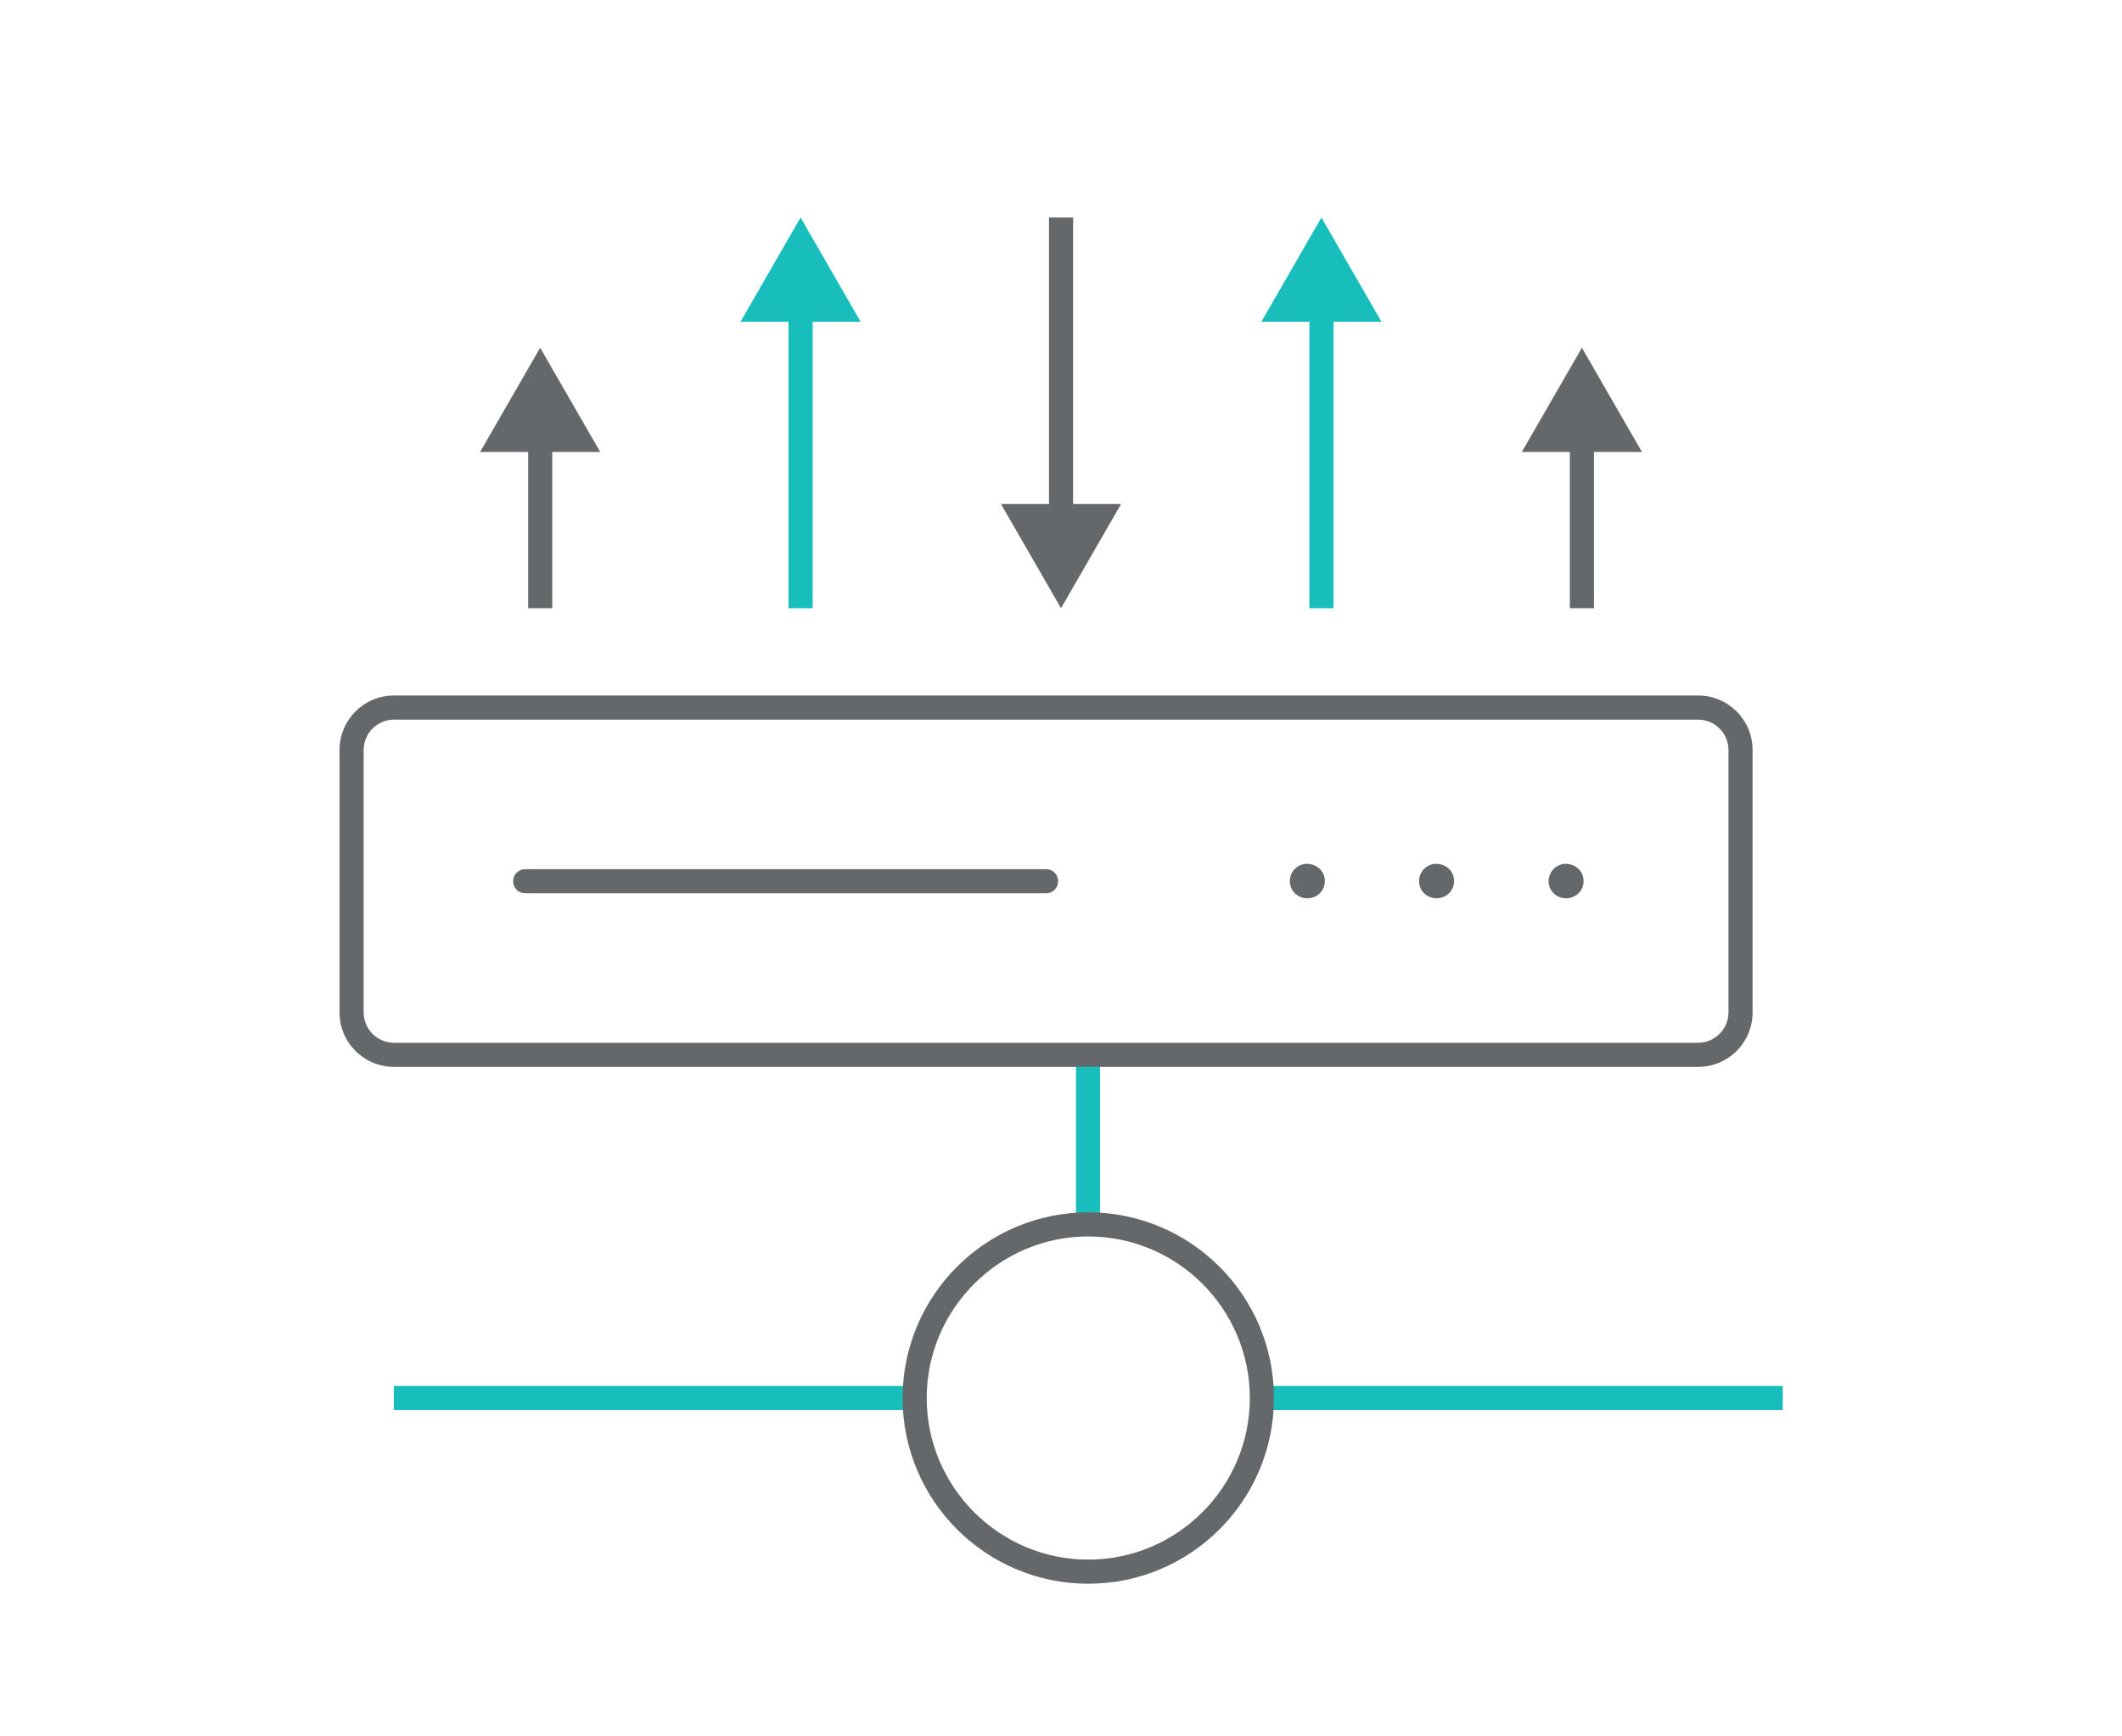 <svg width="154" height="126" viewBox="0 0 154 126" fill="none" xmlns="http://www.w3.org/2000/svg">
<g clip-path="url(#clip0_1873_110130)">
<path d="M75.917 64.82H38.117C37.627 64.82 37.242 64.435 37.242 63.945C37.242 63.455 37.627 63.07 38.117 63.07H75.917C76.407 63.07 76.792 63.455 76.792 63.945C76.792 64.435 76.407 64.82 75.917 64.82Z" fill="#64686A"/>
<path d="M96.147 63.944C96.147 64.644 95.57 65.186 94.87 65.186C94.17 65.186 93.592 64.626 93.61 63.926C93.61 63.227 94.187 62.666 94.887 62.684C95.587 62.702 96.165 63.244 96.147 63.944Z" fill="#64686A"/>
<path d="M105.526 63.944C105.526 64.644 104.949 65.186 104.249 65.186C103.549 65.186 102.971 64.626 102.989 63.926C102.989 63.227 103.566 62.666 104.266 62.684C104.966 62.702 105.544 63.244 105.526 63.944Z" fill="#64686A"/>
<path d="M114.925 63.944C114.925 64.644 114.347 65.186 113.647 65.186C112.947 65.186 112.37 64.626 112.387 63.926C112.405 63.227 112.965 62.666 113.665 62.684C114.365 62.702 114.942 63.244 114.925 63.944Z" fill="#64686A"/>
<path d="M129.38 100.57H91.894V102.32H129.38V100.57Z" fill="#17BEBB"/>
<path d="M66.063 100.57H28.578V102.32H66.063V100.57Z" fill="#17BEBB"/>
<path d="M79.836 76.246H78.086V88.846H79.836V76.246Z" fill="#17BEBB"/>
<path d="M78.979 114.923C71.541 114.923 65.504 108.885 65.504 101.448C65.504 94.01 71.541 87.973 78.979 87.973C86.416 87.973 92.454 94.01 92.454 101.448C92.454 108.885 86.416 114.923 78.979 114.923ZM78.979 89.723C72.521 89.723 67.254 94.99 67.254 101.448C67.254 107.905 72.521 113.173 78.979 113.173C85.436 113.173 90.704 107.905 90.704 101.448C90.704 94.99 85.454 89.723 78.979 89.723Z" fill="#64686A"/>
<path d="M123.218 77.419H28.596C26.408 77.419 24.641 75.651 24.641 73.464V54.424C24.641 52.236 26.408 50.469 28.596 50.469H123.236C125.423 50.469 127.191 52.236 127.191 54.424V73.464C127.191 75.651 125.423 77.419 123.236 77.419H123.218ZM28.596 52.219C27.371 52.219 26.391 53.216 26.391 54.424V73.464C26.391 74.689 27.388 75.669 28.596 75.669H123.236C124.461 75.669 125.441 74.671 125.441 73.464V54.424C125.441 53.199 124.443 52.219 123.236 52.219H28.596Z" fill="#64686A"/>
<path d="M40.078 31.516H38.328V44.133H40.078V31.516Z" fill="#64686A"/>
<path d="M43.559 32.794L39.201 25.234L34.844 32.794H43.559Z" fill="#64686A"/>
<path d="M58.977 22.066H57.227V44.134H58.977V22.066Z" fill="#17BEBB"/>
<path d="M62.457 23.345L58.1 15.785L53.742 23.345H62.457Z" fill="#17BEBB"/>
<path d="M96.777 22.066H95.027V44.134H96.777V22.066Z" fill="#17BEBB"/>
<path d="M100.258 23.345L95.9 15.785L91.543 23.345H100.258Z" fill="#17BEBB"/>
<path d="M115.68 31.516H113.93V44.133H115.68V31.516Z" fill="#64686A"/>
<path d="M119.16 32.794L114.803 25.234L110.445 32.794H119.16Z" fill="#64686A"/>
<path d="M77.879 15.785H76.129V37.853H77.879V15.785Z" fill="#64686A"/>
<path d="M81.359 36.574L77.002 44.134L72.644 36.574H81.359Z" fill="#64686A"/>
</g>
<defs>
<clipPath id="clip0_1873_110130">
<rect width="154" height="126" fill="white"/>
</clipPath>
</defs>
</svg>
